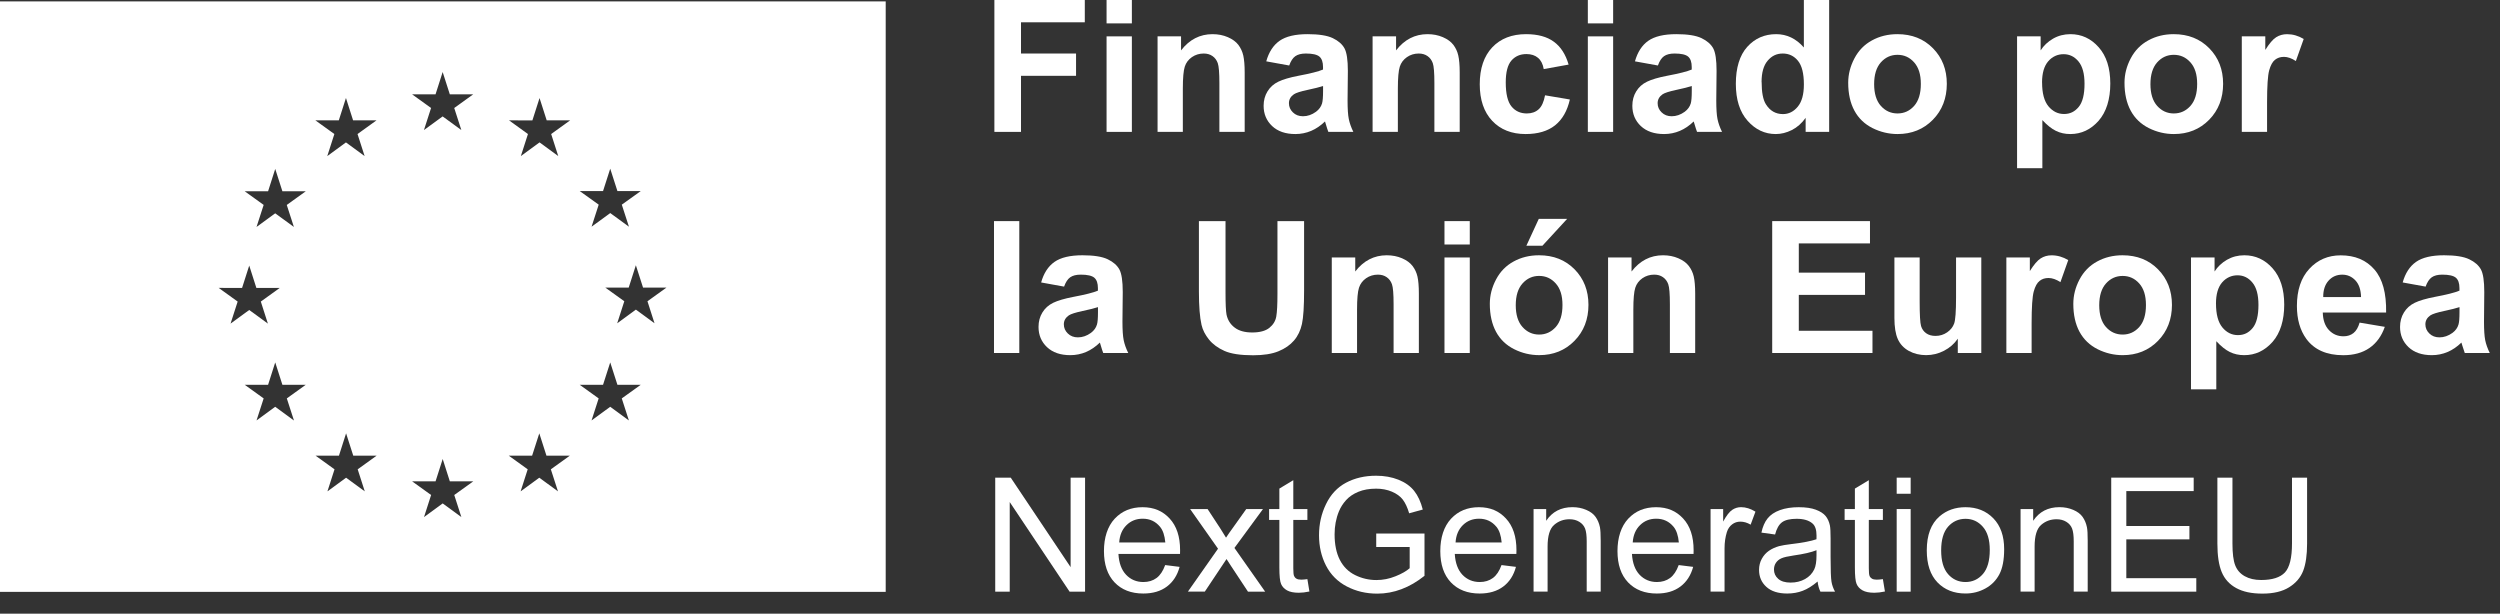 <svg xmlns="http://www.w3.org/2000/svg" width="110" height="27" viewBox="0 0 110 27" fill="none"><rect x="0" y="0" width="110" height="27" fill="#333333" stroke="none"/><path d="M0 0.062V26.043H38.971V0.062H0ZM9.622 12.667L10.651 12.67L10.966 11.685L11.28 12.668H12.31L11.476 13.269L11.787 14.239L10.966 13.639L10.144 14.239L10.457 13.269L9.622 12.668V12.667ZM12.931 18.5L12.109 17.898L11.287 18.5L11.601 17.53L10.767 16.93H11.796L12.11 15.946L12.425 16.93H13.454L12.62 17.53L12.934 18.5H12.931ZM12.617 9.016L12.931 9.986L12.109 9.386L11.287 9.986L11.601 9.016L10.767 8.416H11.796L12.11 7.432L12.425 8.416H13.454L12.62 9.016H12.617ZM14.907 5.296L15.222 4.312L15.536 5.296H16.565L15.731 5.897L16.043 6.867L15.222 6.266L14.4 6.867L14.712 5.897L13.877 5.296H14.907ZM16.05 21.62L15.228 21.019L14.407 21.62L14.719 20.65L13.884 20.049H14.914L15.228 19.067L15.543 20.049H16.572L15.738 20.65L16.05 21.62ZM19.163 4.153L19.477 3.169L19.792 4.151H20.821L19.986 4.752L20.299 5.722L19.476 5.122L18.654 5.722L18.967 4.752L18.133 4.151H19.163V4.153ZM20.3 22.751L19.479 22.15L18.657 22.751L18.969 21.78L18.135 21.18H19.164L19.479 20.196L19.793 21.18H20.823L19.987 21.78L20.3 22.751ZM24.551 21.62L23.729 21.019L22.907 21.62L23.219 20.65L22.385 20.049H23.413L23.729 19.067L24.044 20.049H25.073L24.237 20.65L24.551 21.62ZM24.251 5.897L24.563 6.867L23.741 6.265L22.918 6.867L23.23 5.897L22.396 5.295L23.425 5.298L23.74 4.314L24.055 5.296H25.085L24.25 5.898L24.251 5.897ZM26.534 8.406L26.85 7.422L27.166 8.406H28.195L27.359 9.005L27.673 9.975L26.851 9.375L26.029 9.975L26.343 9.005L25.507 8.406H26.535H26.534ZM27.671 18.5L26.85 17.898L26.028 18.5L26.341 17.53L25.506 16.93H26.534L26.85 15.946L27.166 16.93H28.194L27.358 17.53L27.671 18.5ZM28.801 14.225L27.979 13.623L27.157 14.225L27.469 13.255L26.634 12.655H27.663L27.978 11.671L28.294 12.655H29.323L28.488 13.255L28.799 14.225H28.801Z" fill="white"></path><path d="M43.79 26.033V21.016H44.472L47.107 24.954V21.016H47.743V26.033H47.062L44.428 22.09V26.033H43.791H43.79Z" fill="white"></path><path d="M51.267 24.863L51.903 24.942C51.803 25.314 51.617 25.602 51.345 25.807C51.073 26.012 50.727 26.115 50.305 26.115C49.773 26.115 49.351 25.951 49.041 25.625C48.729 25.297 48.574 24.838 48.574 24.247C48.574 23.657 48.731 23.162 49.046 22.824C49.361 22.486 49.769 22.317 50.271 22.317C50.772 22.317 51.154 22.482 51.462 22.813C51.77 23.144 51.924 23.609 51.924 24.209C51.924 24.246 51.924 24.3 51.921 24.374H49.211C49.234 24.774 49.347 25.079 49.549 25.291C49.751 25.502 50.005 25.609 50.309 25.609C50.534 25.609 50.728 25.55 50.888 25.432C51.047 25.314 51.173 25.124 51.267 24.865V24.863ZM49.244 23.867H51.274C51.246 23.562 51.169 23.332 51.041 23.178C50.845 22.941 50.591 22.823 50.279 22.823C49.996 22.823 49.758 22.917 49.566 23.107C49.373 23.297 49.266 23.549 49.245 23.867H49.244Z" fill="white"></path><path d="M52.266 26.033L53.593 24.143L52.365 22.398H53.134L53.692 23.25C53.797 23.412 53.882 23.548 53.945 23.657C54.045 23.506 54.137 23.372 54.223 23.257L54.835 22.398H55.571L54.315 24.109L55.667 26.033H54.911L54.165 24.903L53.967 24.598L53.012 26.031H52.266V26.033Z" fill="white"></path><path d="M57.525 25.482L57.614 26.026C57.441 26.063 57.286 26.081 57.148 26.081C56.924 26.081 56.751 26.045 56.627 25.975C56.504 25.905 56.417 25.811 56.368 25.696C56.317 25.581 56.292 25.339 56.292 24.969V22.878H55.84V22.398H56.292V21.498L56.905 21.128V22.398H57.525V22.878H56.905V25.002C56.905 25.178 56.916 25.291 56.938 25.342C56.96 25.392 56.994 25.432 57.044 25.461C57.093 25.491 57.163 25.505 57.254 25.505C57.323 25.505 57.412 25.497 57.525 25.482Z" fill="white"></path><path d="M60.554 24.065V23.477L62.678 23.474V25.336C62.351 25.596 62.016 25.793 61.667 25.923C61.322 26.054 60.966 26.12 60.6 26.12C60.106 26.12 59.66 26.014 59.258 25.803C58.855 25.593 58.551 25.287 58.345 24.888C58.14 24.49 58.037 24.043 58.037 23.55C58.037 23.057 58.139 22.606 58.344 22.183C58.548 21.759 58.841 21.445 59.224 21.24C59.608 21.035 60.049 20.932 60.549 20.932C60.912 20.932 61.24 20.991 61.533 21.108C61.826 21.225 62.057 21.39 62.223 21.599C62.389 21.809 62.516 22.082 62.602 22.42L62.003 22.585C61.928 22.33 61.834 22.129 61.723 21.983C61.611 21.838 61.451 21.721 61.243 21.633C61.036 21.545 60.805 21.501 60.552 21.501C60.248 21.501 59.986 21.548 59.765 21.64C59.543 21.732 59.365 21.854 59.229 22.004C59.093 22.154 58.987 22.32 58.913 22.5C58.785 22.811 58.722 23.147 58.722 23.51C58.722 23.957 58.799 24.332 58.952 24.633C59.106 24.934 59.33 25.158 59.624 25.303C59.919 25.449 60.232 25.522 60.561 25.522C60.849 25.522 61.129 25.467 61.404 25.355C61.677 25.246 61.885 25.127 62.026 25.001V24.067H60.552L60.554 24.065Z" fill="white"></path><path d="M66.066 24.863L66.702 24.942C66.602 25.314 66.417 25.602 66.145 25.807C65.873 26.012 65.526 26.115 65.105 26.115C64.573 26.115 64.151 25.951 63.84 25.625C63.528 25.297 63.373 24.838 63.373 24.247C63.373 23.657 63.531 23.162 63.846 22.824C64.161 22.486 64.569 22.317 65.07 22.317C65.572 22.317 65.954 22.482 66.261 22.813C66.57 23.144 66.724 23.609 66.724 24.209C66.724 24.246 66.724 24.3 66.72 24.374H64.01C64.034 24.774 64.147 25.079 64.348 25.291C64.551 25.502 64.805 25.609 65.109 25.609C65.334 25.609 65.528 25.55 65.687 25.432C65.847 25.314 65.973 25.124 66.066 24.865V24.863ZM64.044 23.867H66.073C66.046 23.562 65.969 23.332 65.841 23.178C65.644 22.941 65.391 22.823 65.079 22.823C64.796 22.823 64.558 22.917 64.365 23.107C64.173 23.297 64.065 23.549 64.045 23.867H64.044Z" fill="white"></path><path d="M67.477 26.032V22.398H68.032V22.915C68.298 22.516 68.684 22.315 69.188 22.315C69.407 22.315 69.609 22.355 69.793 22.434C69.977 22.512 70.115 22.615 70.205 22.743C70.296 22.871 70.361 23.022 70.397 23.198C70.419 23.312 70.431 23.511 70.431 23.797V26.031H69.815V23.82C69.815 23.569 69.792 23.382 69.744 23.257C69.695 23.133 69.61 23.033 69.488 22.959C69.366 22.884 69.223 22.847 69.059 22.847C68.797 22.847 68.57 22.931 68.38 23.097C68.189 23.264 68.094 23.58 68.094 24.046V26.03H67.479L67.477 26.032Z" fill="white"></path><path d="M73.862 24.863L74.499 24.942C74.398 25.314 74.212 25.602 73.94 25.807C73.668 26.012 73.322 26.115 72.9 26.115C72.368 26.115 71.947 25.951 71.636 25.625C71.324 25.297 71.169 24.838 71.169 24.247C71.169 23.657 71.327 23.162 71.641 22.824C71.956 22.486 72.364 22.317 72.866 22.317C73.367 22.317 73.749 22.482 74.057 22.813C74.365 23.144 74.519 23.609 74.519 24.209C74.519 24.246 74.519 24.3 74.516 24.374H71.806C71.83 24.774 71.942 25.079 72.144 25.291C72.346 25.502 72.601 25.609 72.904 25.609C73.129 25.609 73.323 25.55 73.483 25.432C73.642 25.314 73.768 25.124 73.862 24.865V24.863ZM71.839 23.867H73.869C73.841 23.562 73.764 23.332 73.637 23.178C73.44 22.941 73.186 22.823 72.874 22.823C72.591 22.823 72.353 22.917 72.161 23.107C71.968 23.297 71.861 23.549 71.84 23.867H71.839Z" fill="white"></path><path d="M75.265 26.032V22.398H75.819V22.949C75.96 22.691 76.091 22.522 76.21 22.439C76.33 22.357 76.462 22.315 76.606 22.315C76.814 22.315 77.025 22.381 77.24 22.513L77.028 23.085C76.877 22.996 76.727 22.952 76.576 22.952C76.441 22.952 76.32 22.991 76.213 23.073C76.106 23.154 76.029 23.266 75.983 23.409C75.915 23.628 75.88 23.868 75.88 24.128V26.031H75.265V26.032Z" fill="white"></path><path d="M79.977 25.585C79.749 25.778 79.529 25.916 79.319 25.995C79.109 26.075 78.882 26.115 78.64 26.115C78.24 26.115 77.934 26.017 77.72 25.822C77.505 25.627 77.398 25.378 77.398 25.075C77.398 24.898 77.438 24.734 77.519 24.587C77.6 24.44 77.706 24.322 77.837 24.232C77.968 24.143 78.117 24.076 78.28 24.03C78.401 23.999 78.584 23.967 78.827 23.938C79.324 23.879 79.69 23.808 79.925 23.727C79.927 23.643 79.927 23.589 79.927 23.566C79.927 23.314 79.87 23.139 79.753 23.036C79.596 22.897 79.362 22.827 79.052 22.827C78.762 22.827 78.548 22.878 78.41 22.979C78.273 23.081 78.17 23.261 78.104 23.518L77.502 23.435C77.557 23.177 77.647 22.97 77.773 22.812C77.899 22.654 78.079 22.531 78.317 22.445C78.555 22.359 78.83 22.317 79.142 22.317C79.454 22.317 79.704 22.354 79.897 22.427C80.091 22.5 80.234 22.592 80.325 22.702C80.416 22.812 80.48 22.952 80.516 23.121C80.536 23.225 80.546 23.415 80.546 23.688V24.51C80.546 25.083 80.56 25.445 80.586 25.597C80.612 25.748 80.664 25.894 80.741 26.033H80.098C80.035 25.905 79.993 25.755 79.975 25.585H79.977ZM79.926 24.209C79.702 24.3 79.367 24.378 78.92 24.441C78.668 24.478 78.488 24.518 78.383 24.565C78.278 24.61 78.198 24.678 78.139 24.766C78.082 24.854 78.055 24.951 78.055 25.058C78.055 25.223 78.117 25.359 78.242 25.469C78.365 25.579 78.548 25.634 78.787 25.634C79.026 25.634 79.235 25.582 79.421 25.479C79.605 25.376 79.74 25.233 79.827 25.053C79.893 24.914 79.926 24.708 79.926 24.437V24.212V24.209Z" fill="white"></path><path d="M82.847 25.482L82.937 26.026C82.763 26.063 82.608 26.081 82.471 26.081C82.247 26.081 82.074 26.045 81.95 25.975C81.826 25.905 81.74 25.811 81.691 25.696C81.64 25.581 81.615 25.339 81.615 24.969V22.878H81.163V22.398H81.615V21.498L82.228 21.128V22.398H82.847V22.878H82.228V25.002C82.228 25.178 82.239 25.291 82.261 25.342C82.282 25.392 82.317 25.432 82.366 25.461C82.416 25.491 82.486 25.505 82.577 25.505C82.646 25.505 82.735 25.497 82.847 25.482Z" fill="white"></path><path d="M83.454 21.725V21.017H84.069V21.725H83.454ZM83.454 26.033V22.398H84.069V26.033H83.454Z" fill="white"></path><path d="M84.778 24.216C84.778 23.543 84.965 23.045 85.339 22.721C85.651 22.451 86.033 22.317 86.482 22.317C86.983 22.317 87.39 22.48 87.708 22.807C88.025 23.134 88.183 23.587 88.183 24.164C88.183 24.631 88.113 24.999 87.973 25.267C87.833 25.535 87.628 25.744 87.36 25.891C87.092 26.039 86.8 26.114 86.482 26.114C85.974 26.114 85.561 25.95 85.248 25.625C84.935 25.299 84.778 24.829 84.778 24.215V24.216ZM85.411 24.216C85.411 24.682 85.512 25.029 85.715 25.262C85.919 25.494 86.174 25.609 86.482 25.609C86.79 25.609 87.043 25.492 87.245 25.26C87.448 25.028 87.55 24.674 87.55 24.197C87.55 23.747 87.448 23.407 87.243 23.176C87.039 22.944 86.786 22.828 86.482 22.828C86.179 22.828 85.919 22.944 85.715 23.174C85.512 23.405 85.411 23.753 85.411 24.219V24.216Z" fill="white"></path><path d="M88.905 26.032V22.398H89.46V22.915C89.726 22.516 90.112 22.315 90.617 22.315C90.835 22.315 91.037 22.355 91.222 22.434C91.406 22.512 91.543 22.615 91.634 22.743C91.725 22.871 91.789 23.022 91.825 23.198C91.849 23.312 91.859 23.511 91.859 23.797V26.031H91.244V23.82C91.244 23.569 91.22 23.382 91.172 23.257C91.124 23.133 91.039 23.033 90.917 22.959C90.794 22.884 90.651 22.847 90.488 22.847C90.225 22.847 89.998 22.931 89.809 23.097C89.618 23.264 89.523 23.58 89.523 24.046V26.03H88.907L88.905 26.032Z" fill="white"></path><path d="M92.894 26.033V21.016H96.522V21.608H93.558V23.144H96.334V23.732H93.558V25.44H96.637V26.033H92.894Z" fill="white"></path><path d="M100.848 21.017H101.512V23.915C101.512 24.419 101.454 24.819 101.34 25.116C101.225 25.413 101.019 25.653 100.721 25.84C100.423 26.026 100.033 26.119 99.549 26.119C99.065 26.119 98.694 26.038 98.396 25.876C98.098 25.714 97.884 25.48 97.756 25.172C97.628 24.866 97.565 24.447 97.565 23.915V21.017H98.228V23.912C98.228 24.348 98.268 24.669 98.35 24.876C98.43 25.082 98.569 25.241 98.767 25.352C98.965 25.464 99.205 25.52 99.491 25.52C99.979 25.52 100.327 25.409 100.536 25.188C100.743 24.966 100.848 24.54 100.848 23.911V21.016V21.017Z" fill="white"></path><path d="M43.753 5.803V0H47.731V0.981H44.924V2.355H47.346V3.336H44.924V5.803H43.752H43.753Z" fill="white"></path><path d="M48.689 1.029V0H49.802V1.029H48.689ZM48.689 5.803V1.6H49.802V5.803H48.689Z" fill="white"></path><path d="M54.766 5.803H53.653V3.658C53.653 3.205 53.629 2.911 53.581 2.777C53.533 2.644 53.456 2.541 53.349 2.467C53.242 2.392 53.114 2.355 52.963 2.355C52.77 2.355 52.597 2.408 52.444 2.513C52.292 2.619 52.186 2.759 52.13 2.933C52.074 3.106 52.045 3.429 52.045 3.899V5.803H50.933V1.6H51.966V2.217C52.333 1.741 52.795 1.503 53.352 1.503C53.597 1.503 53.822 1.547 54.025 1.635C54.228 1.723 54.382 1.836 54.487 1.973C54.591 2.111 54.664 2.266 54.704 2.441C54.743 2.615 54.766 2.864 54.766 3.188V5.8V5.803Z" fill="white"></path><path d="M56.725 2.882L55.715 2.699C55.829 2.292 56.024 1.991 56.3 1.796C56.578 1.601 56.989 1.503 57.536 1.503C58.032 1.503 58.401 1.562 58.645 1.679C58.888 1.796 59.058 1.946 59.157 2.126C59.256 2.307 59.306 2.638 59.306 3.122L59.293 4.421C59.293 4.79 59.311 5.062 59.347 5.238C59.383 5.414 59.449 5.603 59.547 5.803H58.447C58.418 5.729 58.382 5.62 58.34 5.475C58.322 5.409 58.308 5.365 58.3 5.344C58.11 5.528 57.907 5.667 57.69 5.759C57.472 5.851 57.242 5.898 56.997 5.898C56.564 5.898 56.223 5.781 55.973 5.546C55.725 5.311 55.599 5.014 55.599 4.656C55.599 4.418 55.656 4.206 55.77 4.021C55.884 3.835 56.042 3.692 56.247 3.594C56.452 3.495 56.746 3.408 57.132 3.334C57.651 3.236 58.013 3.146 58.213 3.06V2.949C58.213 2.735 58.161 2.583 58.055 2.491C57.949 2.401 57.75 2.355 57.457 2.355C57.26 2.355 57.106 2.394 56.994 2.472C56.883 2.551 56.794 2.687 56.725 2.882ZM58.213 3.785C58.07 3.833 57.845 3.889 57.536 3.955C57.227 4.021 57.025 4.085 56.93 4.149C56.784 4.252 56.713 4.382 56.713 4.54C56.713 4.698 56.77 4.83 56.887 4.944C57.002 5.058 57.151 5.115 57.331 5.115C57.532 5.115 57.723 5.049 57.905 4.917C58.04 4.816 58.128 4.694 58.171 4.549C58.199 4.454 58.215 4.272 58.215 4.006V3.785H58.213Z" fill="white"></path><path d="M64.227 5.803H63.113V3.658C63.113 3.205 63.09 2.911 63.042 2.777C62.994 2.644 62.917 2.541 62.81 2.467C62.702 2.392 62.575 2.355 62.424 2.355C62.231 2.355 62.058 2.408 61.906 2.513C61.753 2.619 61.647 2.759 61.591 2.933C61.535 3.106 61.506 3.429 61.506 3.899V5.803H60.394V1.6H61.427V2.217C61.794 1.741 62.256 1.503 62.813 1.503C63.058 1.503 63.282 1.547 63.486 1.635C63.689 1.723 63.843 1.836 63.948 1.973C64.052 2.111 64.125 2.266 64.164 2.441C64.204 2.615 64.227 2.864 64.227 3.188V5.8V5.803Z" fill="white"></path><path d="M69.021 2.842L67.924 3.04C67.888 2.821 67.804 2.656 67.673 2.545C67.542 2.434 67.372 2.379 67.165 2.379C66.887 2.379 66.667 2.475 66.501 2.666C66.336 2.857 66.253 3.177 66.253 3.626C66.253 4.125 66.337 4.477 66.505 4.683C66.673 4.889 66.898 4.992 67.18 4.992C67.391 4.992 67.563 4.932 67.697 4.812C67.833 4.693 67.927 4.485 67.982 4.193L69.074 4.378C68.96 4.88 68.743 5.259 68.422 5.515C68.1 5.77 67.669 5.898 67.127 5.898C66.513 5.898 66.022 5.704 65.657 5.317C65.292 4.929 65.109 4.392 65.109 3.705C65.109 3.018 65.292 2.471 65.659 2.083C66.025 1.697 66.521 1.503 67.147 1.503C67.659 1.503 68.066 1.613 68.368 1.835C68.671 2.054 68.888 2.391 69.019 2.842H69.021Z" fill="white"></path><path d="M69.865 1.029V0H70.978V1.029H69.865ZM69.865 5.803V1.6H70.978V5.803H69.865Z" fill="white"></path><path d="M72.948 2.882L71.938 2.699C72.052 2.292 72.247 1.991 72.523 1.796C72.801 1.601 73.212 1.503 73.759 1.503C74.255 1.503 74.624 1.562 74.868 1.679C75.111 1.796 75.282 1.946 75.381 2.126C75.48 2.307 75.529 2.638 75.529 3.122L75.516 4.421C75.516 4.79 75.534 5.062 75.57 5.238C75.606 5.414 75.671 5.603 75.77 5.803H74.67C74.641 5.729 74.605 5.62 74.563 5.475C74.545 5.409 74.531 5.365 74.523 5.344C74.333 5.528 74.13 5.667 73.913 5.759C73.696 5.851 73.465 5.898 73.22 5.898C72.787 5.898 72.447 5.781 72.196 5.546C71.948 5.311 71.823 5.014 71.823 4.656C71.823 4.418 71.879 4.206 71.993 4.021C72.107 3.835 72.265 3.692 72.47 3.594C72.675 3.495 72.969 3.408 73.355 3.334C73.874 3.236 74.236 3.146 74.436 3.06V2.949C74.436 2.735 74.384 2.583 74.278 2.491C74.173 2.401 73.973 2.355 73.681 2.355C73.483 2.355 73.329 2.394 73.217 2.472C73.106 2.551 73.017 2.687 72.948 2.882ZM74.436 3.785C74.293 3.833 74.068 3.889 73.759 3.955C73.45 4.021 73.248 4.085 73.153 4.149C73.007 4.252 72.936 4.382 72.936 4.54C72.936 4.698 72.993 4.83 73.111 4.944C73.226 5.058 73.374 5.115 73.554 5.115C73.755 5.115 73.946 5.049 74.129 4.917C74.263 4.816 74.351 4.694 74.394 4.549C74.422 4.454 74.438 4.272 74.438 4.006V3.785H74.436Z" fill="white"></path><path d="M80.481 5.803H79.448V5.186C79.276 5.427 79.074 5.605 78.841 5.722C78.607 5.839 78.372 5.898 78.134 5.898C77.652 5.898 77.237 5.703 76.894 5.314C76.548 4.925 76.377 4.382 76.377 3.685C76.377 2.989 76.544 2.431 76.88 2.06C77.215 1.689 77.638 1.503 78.151 1.503C78.621 1.503 79.028 1.698 79.37 2.089V0H80.483V5.803H80.481ZM77.512 3.61C77.512 4.059 77.573 4.384 77.697 4.584C77.877 4.874 78.127 5.02 78.449 5.02C78.704 5.02 78.923 4.911 79.102 4.693C79.282 4.476 79.371 4.15 79.371 3.717C79.371 3.235 79.284 2.887 79.11 2.674C78.935 2.461 78.713 2.355 78.441 2.355C78.168 2.355 77.956 2.46 77.777 2.67C77.598 2.88 77.509 3.194 77.509 3.61H77.512Z" fill="white"></path><path d="M81.321 3.642C81.321 3.272 81.412 2.915 81.595 2.568C81.777 2.222 82.034 1.958 82.368 1.777C82.702 1.594 83.074 1.503 83.486 1.503C84.123 1.503 84.644 1.71 85.05 2.123C85.457 2.537 85.66 3.058 85.66 3.688C85.66 4.319 85.456 4.852 85.045 5.27C84.634 5.688 84.118 5.898 83.495 5.898C83.11 5.898 82.742 5.811 82.393 5.637C82.044 5.462 81.777 5.207 81.595 4.871C81.413 4.535 81.321 4.125 81.321 3.642ZM82.462 3.702C82.462 4.118 82.561 4.439 82.758 4.66C82.956 4.881 83.201 4.992 83.491 4.992C83.781 4.992 84.024 4.881 84.222 4.66C84.418 4.439 84.517 4.116 84.517 3.694C84.517 3.272 84.418 2.966 84.222 2.744C84.025 2.523 83.782 2.412 83.491 2.412C83.199 2.412 82.956 2.523 82.758 2.744C82.561 2.966 82.462 3.286 82.462 3.702Z" fill="white"></path><path d="M88.751 1.6H89.788V2.217C89.923 2.005 90.105 1.835 90.334 1.701C90.563 1.569 90.818 1.503 91.098 1.503C91.586 1.503 92.001 1.694 92.341 2.078C92.682 2.461 92.853 2.993 92.853 3.677C92.853 4.362 92.681 4.925 92.339 5.314C91.995 5.703 91.581 5.898 91.091 5.898C90.859 5.898 90.649 5.851 90.461 5.759C90.272 5.667 90.073 5.509 89.864 5.284V7.401H88.751V1.6ZM89.852 3.631C89.852 4.103 89.945 4.452 90.132 4.678C90.319 4.903 90.548 5.016 90.817 5.016C91.085 5.016 91.29 4.913 91.462 4.705C91.634 4.498 91.719 4.158 91.719 3.686C91.719 3.244 91.631 2.917 91.454 2.704C91.276 2.49 91.058 2.384 90.797 2.384C90.536 2.384 90.299 2.489 90.12 2.699C89.94 2.909 89.85 3.22 89.85 3.631H89.852Z" fill="white"></path><path d="M93.478 3.642C93.478 3.272 93.569 2.915 93.752 2.568C93.934 2.222 94.192 1.958 94.525 1.777C94.859 1.594 95.231 1.503 95.644 1.503C96.28 1.503 96.801 1.71 97.207 2.123C97.614 2.537 97.817 3.058 97.817 3.688C97.817 4.319 97.613 4.852 97.202 5.27C96.791 5.688 96.275 5.898 95.652 5.898C95.267 5.898 94.899 5.811 94.55 5.637C94.201 5.462 93.934 5.207 93.752 4.871C93.57 4.535 93.478 4.125 93.478 3.642ZM94.619 3.702C94.619 4.118 94.718 4.439 94.916 4.66C95.114 4.881 95.358 4.992 95.647 4.992C95.938 4.992 96.181 4.881 96.379 4.66C96.576 4.439 96.675 4.116 96.675 3.694C96.675 3.272 96.576 2.966 96.379 2.744C96.182 2.523 95.939 2.412 95.647 2.412C95.357 2.412 95.114 2.523 94.916 2.744C94.718 2.966 94.619 3.286 94.619 3.702Z" fill="white"></path><path d="M99.753 5.803H98.639V1.599H99.673V2.197C99.85 1.915 100.008 1.728 100.15 1.639C100.291 1.55 100.451 1.504 100.631 1.504C100.883 1.504 101.128 1.574 101.363 1.715L101.018 2.685C100.831 2.564 100.656 2.502 100.496 2.502C100.335 2.502 100.209 2.545 100.1 2.631C99.992 2.716 99.906 2.872 99.844 3.096C99.783 3.32 99.751 3.79 99.751 4.506V5.804L99.753 5.803Z" fill="white"></path><path d="M43.736 15.532V9.729H44.849V15.532H43.736Z" fill="white"></path><path d="M46.82 12.611L45.81 12.428C45.924 12.021 46.119 11.72 46.395 11.525C46.673 11.33 47.084 11.232 47.631 11.232C48.127 11.232 48.497 11.291 48.74 11.408C48.983 11.525 49.153 11.675 49.252 11.855C49.351 12.036 49.401 12.367 49.401 12.851L49.388 14.15C49.388 14.519 49.406 14.791 49.442 14.967C49.478 15.143 49.544 15.332 49.643 15.532H48.542C48.513 15.458 48.477 15.349 48.435 15.204C48.417 15.138 48.403 15.094 48.395 15.073C48.205 15.257 48.002 15.396 47.785 15.488C47.568 15.58 47.337 15.627 47.092 15.627C46.659 15.627 46.319 15.51 46.069 15.275C45.82 15.04 45.695 14.743 45.695 14.385C45.695 14.147 45.751 13.935 45.865 13.75C45.979 13.564 46.137 13.421 46.342 13.322C46.547 13.224 46.841 13.137 47.227 13.063C47.746 12.965 48.108 12.875 48.308 12.789V12.678C48.308 12.464 48.256 12.312 48.15 12.22C48.044 12.13 47.845 12.084 47.553 12.084C47.355 12.084 47.201 12.123 47.089 12.201C46.978 12.28 46.889 12.416 46.82 12.611ZM48.31 13.514C48.167 13.562 47.941 13.618 47.632 13.684C47.323 13.75 47.121 13.814 47.026 13.878C46.881 13.981 46.809 14.111 46.809 14.269C46.809 14.427 46.867 14.559 46.984 14.673C47.099 14.787 47.248 14.844 47.428 14.844C47.628 14.844 47.819 14.778 48.002 14.646C48.136 14.546 48.224 14.423 48.267 14.278C48.296 14.183 48.311 14.001 48.311 13.735V13.514H48.31Z" fill="white"></path><path d="M52.751 9.729H53.923V12.872C53.923 13.37 53.938 13.693 53.967 13.842C54.017 14.08 54.136 14.271 54.326 14.414C54.514 14.558 54.772 14.629 55.099 14.629C55.426 14.629 55.682 14.562 55.851 14.426C56.02 14.29 56.122 14.124 56.156 13.926C56.191 13.728 56.208 13.399 56.208 12.94V9.73H57.38V12.778C57.38 13.475 57.349 13.967 57.286 14.255C57.222 14.543 57.106 14.786 56.935 14.984C56.765 15.182 56.537 15.34 56.252 15.456C55.968 15.573 55.596 15.632 55.136 15.632C54.583 15.632 54.162 15.568 53.875 15.44C53.589 15.312 53.362 15.146 53.196 14.941C53.03 14.736 52.92 14.522 52.868 14.298C52.791 13.966 52.752 13.475 52.752 12.825V9.729H52.751Z" fill="white"></path><path d="M62.43 15.532H61.318V13.387C61.318 12.934 61.294 12.64 61.246 12.506C61.198 12.373 61.121 12.27 61.014 12.196C60.907 12.121 60.779 12.084 60.628 12.084C60.435 12.084 60.262 12.137 60.109 12.242C59.957 12.348 59.851 12.488 59.795 12.662C59.739 12.835 59.71 13.158 59.71 13.628V15.532H58.598V11.329H59.631V11.946C59.998 11.47 60.46 11.232 61.016 11.232C61.263 11.232 61.486 11.276 61.69 11.364C61.893 11.452 62.047 11.565 62.151 11.702C62.256 11.84 62.329 11.995 62.369 12.17C62.408 12.344 62.43 12.593 62.43 12.917V15.529V15.532Z" fill="white"></path><path d="M63.557 10.758V9.729H64.67V10.758H63.557ZM63.557 15.532V11.329H64.67V15.532H63.557Z" fill="white"></path><path d="M65.552 13.37C65.552 13 65.643 12.643 65.826 12.297C66.008 11.95 66.266 11.687 66.6 11.505C66.933 11.322 67.306 11.232 67.718 11.232C68.355 11.232 68.875 11.438 69.282 11.851C69.689 12.265 69.892 12.786 69.892 13.416C69.892 14.047 69.688 14.579 69.276 14.998C68.866 15.416 68.349 15.626 67.726 15.626C67.341 15.626 66.973 15.54 66.624 15.365C66.275 15.191 66.008 14.935 65.826 14.6C65.645 14.263 65.552 13.854 65.552 13.37ZM66.693 13.43C66.693 13.847 66.792 14.167 66.99 14.388C67.188 14.609 67.433 14.721 67.722 14.721C68.012 14.721 68.255 14.609 68.454 14.388C68.65 14.167 68.749 13.844 68.749 13.422C68.749 13 68.65 12.694 68.454 12.473C68.257 12.251 68.014 12.14 67.722 12.14C67.431 12.14 67.188 12.251 66.99 12.473C66.792 12.694 66.693 13.014 66.693 13.43ZM67.16 10.813L67.707 9.629H68.955L67.866 10.813H67.162H67.16Z" fill="white"></path><path d="M74.588 15.532H73.475V13.387C73.475 12.934 73.451 12.64 73.403 12.506C73.355 12.373 73.278 12.27 73.171 12.196C73.064 12.121 72.936 12.084 72.785 12.084C72.592 12.084 72.419 12.137 72.266 12.242C72.114 12.348 72.008 12.488 71.952 12.662C71.896 12.835 71.867 13.158 71.867 13.628V15.532H70.755V11.329H71.788V11.946C72.155 11.47 72.617 11.232 73.173 11.232C73.42 11.232 73.643 11.276 73.847 11.364C74.05 11.452 74.204 11.565 74.308 11.702C74.413 11.84 74.486 11.995 74.526 12.17C74.565 12.344 74.588 12.593 74.588 12.917V15.529V15.532Z" fill="white"></path><path d="M77.977 15.532V9.729H82.279V10.71H79.147V11.996H82.061V12.975H79.147V14.554H82.389V15.532H77.975H77.977Z" fill="white"></path><path d="M86.143 15.531V14.902C85.991 15.126 85.788 15.303 85.54 15.432C85.291 15.561 85.027 15.626 84.749 15.626C84.472 15.626 84.213 15.564 83.99 15.441C83.766 15.317 83.603 15.142 83.503 14.918C83.403 14.694 83.354 14.384 83.354 13.988V11.328H84.465V13.26C84.465 13.851 84.486 14.213 84.527 14.347C84.568 14.48 84.642 14.586 84.751 14.663C84.859 14.741 84.997 14.78 85.163 14.78C85.353 14.78 85.523 14.727 85.674 14.623C85.825 14.518 85.927 14.389 85.983 14.235C86.038 14.081 86.066 13.702 86.066 13.102V11.328H87.177V15.531H86.144H86.143Z" fill="white"></path><path d="M89.393 15.532H88.28V11.329H89.313V11.927C89.49 11.645 89.648 11.458 89.79 11.369C89.931 11.279 90.091 11.234 90.271 11.234C90.523 11.234 90.768 11.304 91.003 11.444L90.659 12.414C90.472 12.293 90.297 12.232 90.136 12.232C89.975 12.232 89.849 12.274 89.74 12.361C89.632 12.446 89.546 12.601 89.485 12.825C89.423 13.049 89.391 13.519 89.391 14.235V15.534L89.393 15.532Z" fill="white"></path><path d="M91.226 13.371C91.226 13.001 91.316 12.644 91.499 12.297C91.682 11.951 91.939 11.687 92.273 11.506C92.607 11.323 92.979 11.232 93.391 11.232C94.028 11.232 94.549 11.438 94.955 11.852C95.362 12.266 95.566 12.787 95.566 13.417C95.566 14.048 95.361 14.58 94.95 14.999C94.539 15.417 94.022 15.627 93.4 15.627C93.015 15.627 92.647 15.54 92.297 15.366C91.949 15.191 91.682 14.936 91.499 14.6C91.318 14.264 91.226 13.854 91.226 13.371ZM92.366 13.431C92.366 13.847 92.465 14.168 92.663 14.389C92.861 14.61 93.106 14.721 93.396 14.721C93.686 14.721 93.929 14.61 94.127 14.389C94.323 14.168 94.422 13.845 94.422 13.423C94.422 13.001 94.323 12.694 94.127 12.473C93.93 12.252 93.687 12.141 93.396 12.141C93.104 12.141 92.861 12.252 92.663 12.473C92.465 12.694 92.366 13.015 92.366 13.431Z" fill="white"></path><path d="M96.404 11.329H97.441V11.946C97.576 11.734 97.757 11.564 97.986 11.43C98.216 11.298 98.47 11.232 98.751 11.232C99.239 11.232 99.654 11.423 99.995 11.807C100.335 12.19 100.506 12.722 100.506 13.406C100.506 14.091 100.334 14.654 99.992 15.043C99.648 15.432 99.233 15.627 98.744 15.627C98.511 15.627 98.301 15.58 98.113 15.488C97.925 15.396 97.726 15.238 97.517 15.013V17.13H96.404V11.327V11.329ZM97.504 13.36C97.504 13.832 97.598 14.181 97.785 14.407C97.971 14.632 98.201 14.745 98.469 14.745C98.737 14.745 98.943 14.642 99.115 14.434C99.287 14.227 99.372 13.887 99.372 13.415C99.372 12.973 99.284 12.646 99.106 12.434C98.93 12.219 98.711 12.113 98.45 12.113C98.189 12.113 97.953 12.218 97.772 12.428C97.592 12.638 97.503 12.949 97.503 13.36H97.504Z" fill="white"></path><path d="M103.823 14.195L104.932 14.381C104.789 14.787 104.565 15.097 104.257 15.31C103.949 15.523 103.564 15.629 103.103 15.629C102.371 15.629 101.83 15.389 101.48 14.913C101.202 14.531 101.064 14.047 101.064 13.464C101.064 12.768 101.246 12.222 101.611 11.828C101.974 11.433 102.435 11.235 102.991 11.235C103.616 11.235 104.11 11.441 104.471 11.855C104.833 12.269 105.006 12.901 104.989 13.753H102.202C102.211 14.083 102.3 14.34 102.472 14.522C102.644 14.705 102.857 14.797 103.114 14.797C103.288 14.797 103.434 14.749 103.554 14.654C103.673 14.559 103.762 14.406 103.823 14.195ZM103.886 13.07C103.878 12.748 103.795 12.504 103.636 12.336C103.476 12.168 103.286 12.085 103.058 12.085C102.814 12.085 102.613 12.173 102.455 12.35C102.297 12.527 102.219 12.766 102.222 13.07H103.884H103.886Z" fill="white"></path><path d="M106.727 12.611L105.718 12.428C105.832 12.021 106.027 11.72 106.303 11.525C106.581 11.33 106.992 11.232 107.538 11.232C108.034 11.232 108.404 11.291 108.647 11.408C108.891 11.525 109.061 11.675 109.16 11.855C109.259 12.036 109.308 12.367 109.308 12.851L109.296 14.15C109.296 14.519 109.314 14.791 109.349 14.967C109.385 15.143 109.451 15.332 109.55 15.532H108.45C108.421 15.458 108.385 15.349 108.342 15.204C108.325 15.138 108.311 15.094 108.302 15.073C108.113 15.257 107.91 15.396 107.692 15.488C107.475 15.58 107.245 15.627 107 15.627C106.567 15.627 106.226 15.51 105.976 15.275C105.727 15.04 105.602 14.743 105.602 14.385C105.602 14.147 105.659 13.935 105.773 13.75C105.887 13.564 106.045 13.421 106.25 13.322C106.454 13.224 106.749 13.137 107.134 13.063C107.654 12.965 108.015 12.875 108.216 12.789V12.678C108.216 12.464 108.164 12.312 108.058 12.22C107.952 12.13 107.753 12.084 107.46 12.084C107.262 12.084 107.108 12.123 106.997 12.201C106.886 12.28 106.796 12.416 106.727 12.611ZM108.217 13.514C108.074 13.562 107.849 13.618 107.54 13.684C107.231 13.75 107.029 13.814 106.934 13.878C106.788 13.981 106.717 14.111 106.717 14.269C106.717 14.427 106.774 14.559 106.891 14.673C107.007 14.787 107.155 14.844 107.335 14.844C107.535 14.844 107.727 14.778 107.91 14.646C108.044 14.546 108.132 14.423 108.174 14.278C108.203 14.183 108.218 14.001 108.218 13.735V13.514H108.217Z" fill="white"></path></svg>